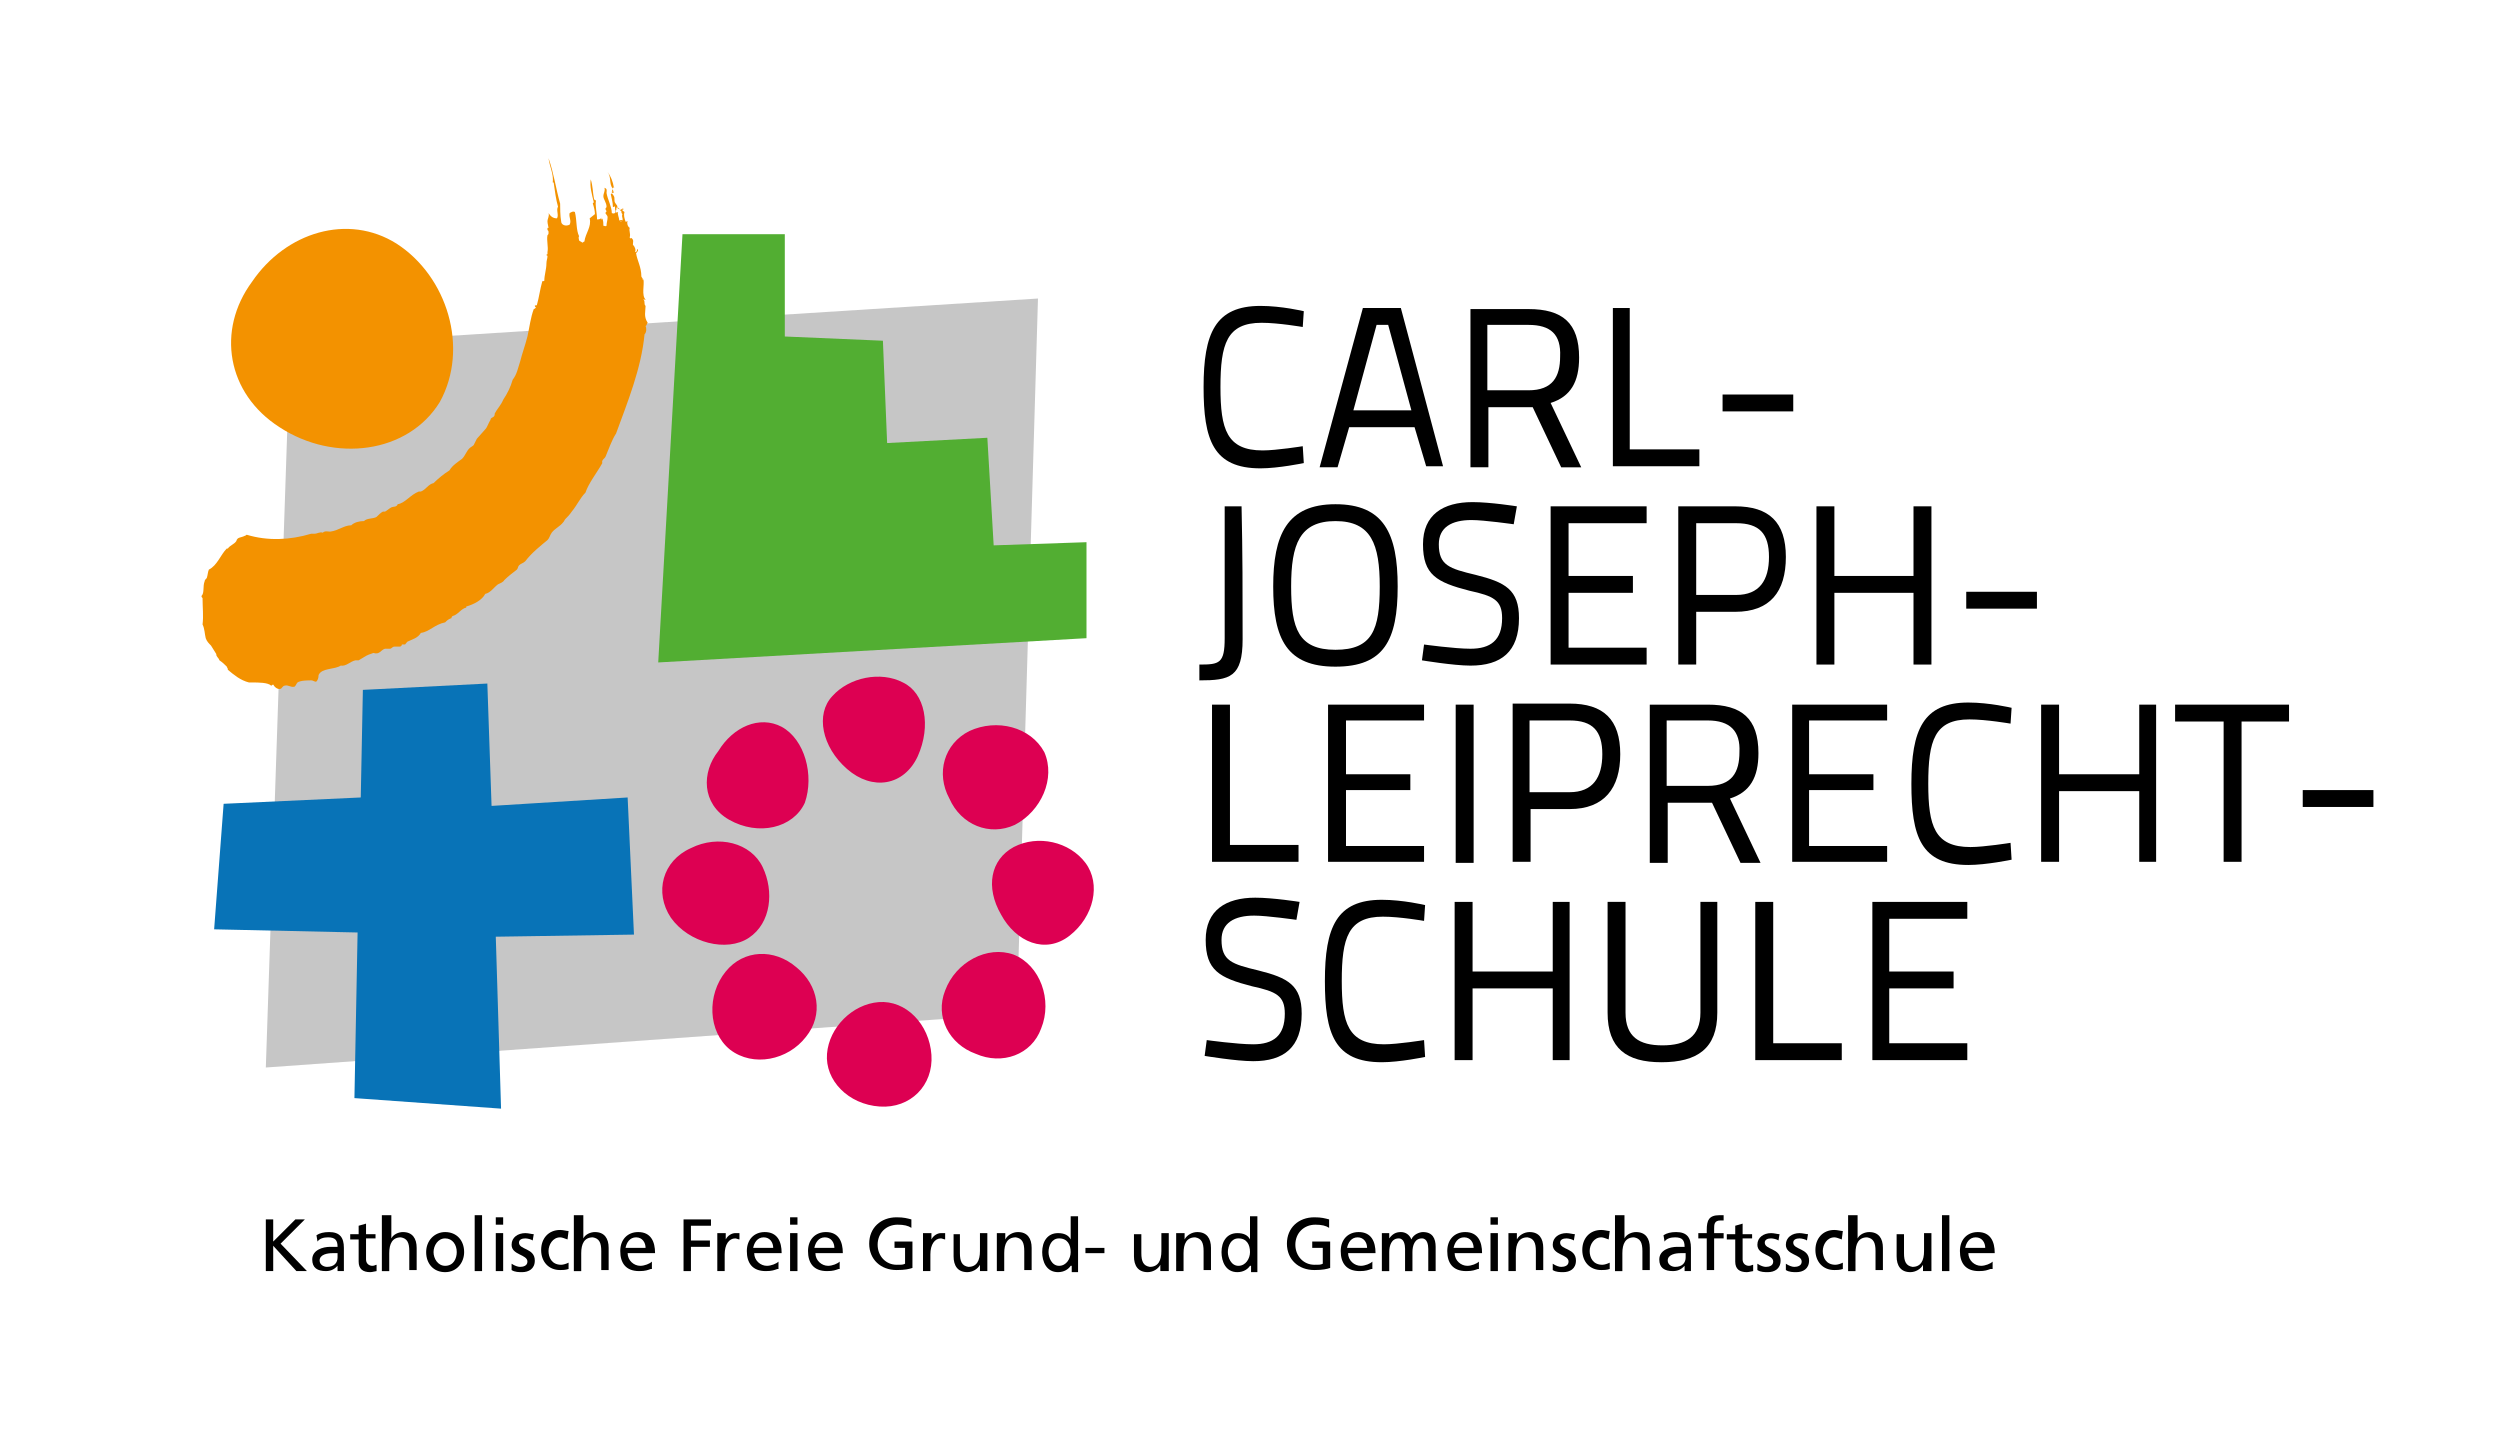<?xml version="1.0" encoding="utf-8"?>
<!-- Generator: Adobe Illustrator 24.3.0, SVG Export Plug-In . SVG Version: 6.00 Build 0)  -->
<svg version="1.1" id="Ebene_1" xmlns="http://www.w3.org/2000/svg" xmlns:xlink="http://www.w3.org/1999/xlink" x="0px" y="0px"
	 viewBox="0 0 237 137" style="enable-background:new 0 0 237 137;" xml:space="preserve">
<style type="text/css">
	.st0{fill:#C6C6C6;}
	.st1{fill:#F39200;}
	.st2{clip-path:url(#SVGID_2_);fill:#652783;}
	.st3{clip-path:url(#SVGID_2_);fill:#F39200;}
	.st4{fill:#52AE32;}
	.st5{fill:#0873B7;}
	.st6{fill:#DD0052;}
</style>
<g>
	<polyline class="st0" points="96.4,96.1 25.2,101.2 27.5,32.8 98.4,28.3 	"/>
	<path class="st1" d="M37.6,23.1c4.8,3.1,6.9,9.9,4.1,15c-3,4.9-10,5.8-15.2,2.4c-5-3.2-6-9.2-2.6-13.8C27.1,22,33,20.2,37.6,23.1"
		/>
	<g>
		<defs>
			<rect id="SVGID_1_" x="19" y="15" width="206" height="105.5"/>
		</defs>
		<clipPath id="SVGID_2_">
			<use xlink:href="#SVGID_1_"  style="overflow:visible;"/>
		</clipPath>
		<path class="st2" d="M51.8,21.5C51.8,21.5,51.8,21.5,51.8,21.5C51.8,21.5,51.8,21.5,51.8,21.5"/>
		<path class="st3" d="M58.9,20c0,0.1,0,0.2,0.1,0.3c-0.1,0.3,0.1,0.4,0,0.6c-0.2-0.1-0.1,0-0.3,0c0-0.3-0.2-0.6-0.1-0.8
			c0,0-0.2,0.1-0.3,0c0.1-0.1,0.2-0.3,0.1-0.4C58.8,19.6,58.7,20,58.9,20 M58.8,21C58.9,21,58.9,21,58.8,21
			C59.1,21,58.8,21.1,58.8,21 M58.2,17.8c-0.1-0.6-0.3-1.1-0.6-1.5c0.4,0.6,0.1,1.1,0.5,1.6C58,18,58.3,18.1,58,18.2
			c0.1,0,0.2-0.1,0.2,0c0,0-0.1,0.1,0,0.1c-0.2-0.1-0.2,0.1-0.3,0.1c0.1,0.5,0.2,0.8,0.2,1.2c0.1,0.1,0.1-0.1,0.2,0
			c0,0.2,0,0.3,0.1,0.5c-0.1,0.1-0.2,0.2-0.4,0.1c0-0.6-0.4-1.3-0.5-1.9c0-0.2,0.1-0.4-0.2-0.5c0.1,0.3-0.1,0.5-0.1,0.8
			c0,0.3,0.3,0.6,0.3,1c0,0.1-0.1,0.1-0.1,0.2c0,0.1,0.1,0.2,0.1,0.2c0,0.1-0.1,0.1-0.1,0.2c0,0.1,0.2,0.2,0.2,0.4
			c0,0.3-0.1,0.5-0.1,0.8c-0.1,0.1-0.2,0-0.3,0c0-0.3,0-0.4-0.1-0.7c0,0,0,0.1-0.1,0.1c0-0.1,0-0.1,0-0.2c0,0.2-0.3,0.2-0.4,0.2
			c0-0.6-0.2-1.3-0.1-1.8c-0.1,0-0.2-0.1-0.2-0.2c-0.1-0.5-0.1-1.2-0.3-1.8c-0.1,0.7,0.1,1.4,0.3,2.2c0,0-0.1,0-0.1,0.1
			c0.1,0.3,0.2,0.7,0.2,1l-0.5,0.4c0.2,0.8-0.4,1.4-0.5,2.2c-0.1,0-0.1,0.1-0.2,0.1c-0.1-0.1-0.2-0.1-0.3-0.2c0-0.1-0.1-0.3,0-0.4
			c-0.3-0.6-0.2-1.5-0.4-2.3c-0.2-0.1-0.3,0-0.5,0.1c-0.1,0.4,0.2,0.7,0,1.1c-0.4,0.2-0.8,0-0.8-0.3c-0.1-0.5-0.1-1.4-0.1-1.7
			c-0.4-1.4-0.6-2.9-1.1-4.3c0.1,0.8,0.5,1.5,0.4,2.3c0.1,0,0.1,0,0.1,0.1c0.1,0.7,0.2,1.5,0.4,2.2c-0.2,0.3,0.1,0.8-0.1,1.1
			c-0.4,0-0.6-0.2-0.8-0.5c0.1,0.3-0.1,0.5-0.1,0.8c0,0.2,0.1,0.5,0.1,0.6c0,0-0.1,0-0.1,0c0,0,0,0.2,0,0.2c0.1,0.1,0.1,0.1,0.1,0.2
			c0,0.2,0,0.2-0.1,0.3c-0.1,0.5,0.1,1.1,0,1.6c0,0.1,0,0.2,0,0.2c0,0-0.1,0-0.1,0.1c0,0,0.1,0,0.1,0.1c0,0.2-0.1,0.4-0.1,0.7
			c0,0.5-0.2,1.1-0.2,1.6c0,0.1-0.2,0-0.2,0.1c-0.2,0.7-0.3,1.5-0.5,2.2c0,0.1-0.2,0-0.2,0.1c0,0.1,0.1,0.1,0.1,0.2
			c-0.1,0-0.1,0.1-0.2,0.1c-0.3,0.8-0.4,1.7-0.6,2.6c-0.2,0.8-0.5,1.6-0.7,2.4c-0.2,0.6-0.3,1.2-0.7,1.7c-0.2,0.7-0.5,1.3-0.9,1.9
			c-0.2,0.5-0.6,0.9-0.8,1.3c0,0.1,0,0.2-0.1,0.3c-0.1,0.1-0.3,0.1-0.3,0.3c-0.2,0.3-0.3,0.7-0.5,0.9l-0.8,0.9
			c-0.1,0.2-0.2,0.4-0.3,0.6c-0.1,0.1-0.3,0.2-0.4,0.3c-0.3,0.3-0.4,0.7-0.7,1c-0.4,0.3-0.9,0.6-1.2,1.1c-0.5,0.3-1.1,0.8-1.5,1.2
			c-0.5,0.1-0.7,0.6-1.2,0.8c-0.1,0-0.1,0-0.2,0c-0.8,0.3-1.3,1.1-2,1.2c-0.1,0.3-0.4,0.2-0.6,0.3c-0.2,0.1-0.4,0.3-0.6,0.4
			c-0.1,0-0.2,0-0.2,0c-0.2,0.1-0.4,0.3-0.6,0.5c-0.3,0.2-0.9,0.1-1.2,0.4c-0.4,0-0.9,0.1-1.2,0.4c-0.7,0-1.2,0.5-2,0.6
			c-0.2,0-0.5-0.1-0.7,0.1c-0.3-0.1-0.5,0.1-0.8,0.1c-0.1,0-0.2,0-0.3,0c-2,0.6-4.1,0.7-6.1,0.1c-0.1,0-0.1,0.1-0.2,0.1
			c-0.4,0.2-0.7,0.1-0.8,0.5c-0.2,0.3-0.6,0.4-0.8,0.7c0,0-0.1,0-0.1,0c-0.6,0.6-0.9,1.6-1.7,2c-0.1,0.2-0.1,0.5-0.2,0.8
			c-0.1,0.1-0.2,0.2-0.2,0.3c-0.2,0.5,0,1.1-0.3,1.4c0,0.1,0,0.1,0.1,0.2c0,0.9,0.1,1.7,0,2.5c0.2,0.4,0.2,0.9,0.3,1.3
			c0.1,0.3,0.3,0.5,0.5,0.7c0.2,0.3,0.3,0.5,0.5,0.8c0,0.3,0.2,0.3,0.3,0.6c0.3,0.2,0.5,0.4,0.7,0.6c0,0.1,0.1,0.1,0.1,0.3
			c0.6,0.5,1.2,1,2,1.2c0.1,0,0.2,0,0.3,0c0.6,0,1.5,0,1.8,0.3c0.1,0,0.1-0.1,0.2-0.1c0.1,0.2,0.4,0.5,0.7,0.4
			c0.1,0,0.2-0.3,0.4-0.3c0.3-0.1,0.6,0.2,0.9,0.1c0.1,0,0.2-0.3,0.3-0.4c0.3-0.2,1-0.2,1.3-0.2c0.2,0,0.4,0.2,0.5,0.1
			c0.1-0.1,0.2-0.3,0.2-0.6c0.3-0.7,1.5-0.5,2.1-0.9c0.5,0.1,0.9-0.4,1.4-0.5c0.1,0,0.2,0,0.3,0c0.2-0.1,0.3-0.2,0.5-0.3
			c0.3-0.2,0.6-0.3,0.9-0.4c0.6,0.2,0.7-0.3,1.1-0.4c0.1,0,0.3,0,0.5,0c0.1,0,0.2-0.2,0.4-0.2c0.1,0,0.3,0,0.5,0
			c0.1,0,0.2-0.1,0.2-0.2c0.1,0,0.2,0,0.3,0c0.1-0.1,0.2-0.3,0.3-0.3c0.4-0.2,0.9-0.3,1.2-0.8c0.8-0.1,1.3-0.8,2.3-1
			c0.2-0.2,0.3-0.3,0.6-0.4c0-0.1,0-0.1,0.1-0.2c0.5-0.1,0.8-0.7,1.3-0.8c0,0,0-0.1,0-0.1c0.7-0.2,1.5-0.6,1.8-1.2
			c0.5-0.1,0.8-0.6,1.2-0.9c0.2-0.1,0.5-0.2,0.6-0.4c0.3-0.3,0.8-0.7,1.2-1c0.1-0.1,0.1-0.3,0.2-0.4c0.2-0.2,0.4-0.2,0.6-0.4
			c0.6-0.8,1.5-1.5,2.1-2c0.2-0.2,0.2-0.4,0.4-0.7c0.3-0.4,0.8-0.6,1.1-1c0.1-0.1,0.1-0.2,0.2-0.3c0.2-0.2,0.4-0.4,0.6-0.7
			c0.5-0.6,0.8-1.3,1.3-1.8c0.3-0.9,1.1-1.9,1.6-2.8c-0.1-0.3,0.2-0.4,0.3-0.6c0.3-0.7,0.6-1.6,1-2.2c1.1-3,2.4-6.2,2.7-9.4
			c0.2-0.2,0.2-0.6,0.1-0.8c0.1,0,0.1-0.2,0.2-0.3C61,30,61.2,29.5,61.2,29c-0.2-0.2,0-0.4-0.2-0.6c0.1-0.1,0.1,0.1,0.2,0
			c-0.4-0.4-0.1-1.4-0.2-1.9c0,0-0.1,0-0.1,0c0.1-0.1-0.1-0.2-0.1-0.3c0-0.9-0.4-1.5-0.5-2.2c0.1-0.1,0.3-0.3,0.1-0.4
			c0,0.1,0,0.3-0.2,0.3c0.1-0.2,0-0.5-0.2-0.7c0-0.3,0.1-0.4-0.1-0.6c0-0.1-0.2,0.1-0.2-0.1c0.1-0.4-0.1-0.6,0-0.9
			c-0.2-0.1-0.3-0.5-0.2-0.6c-0.1-0.1-0.1,0.1-0.2,0c-0.1-0.3-0.2-0.6-0.1-0.9c-0.1-0.1-0.2-0.1-0.2-0.2c0-0.1,0.2,0,0.1-0.1
			c-0.1-0.1-0.2,0.1-0.3,0.1c-0.1-0.1-0.2-0.1-0.3-0.2c0.1-0.2-0.1-0.3-0.2-0.5c-0.1-0.2,0-0.4-0.1-0.6c-0.1-0.2-0.2-0.2-0.2-0.4
			c0-0.1,0.1-0.3,0.1-0.4C58.3,17.7,58.2,17.9,58.2,17.8"/>
	</g>
	<polyline class="st4" points="94.2,51.7 93.6,41.5 84.1,42 83.7,32.3 74.4,31.9 74.4,22.2 64.7,22.2 62.4,62.8 103,60.5 103,51.4 	
		"/>
	<polyline class="st5" points="59.5,75.6 46.6,76.4 46.2,64.8 34.4,65.4 34.2,75.6 21.2,76.2 20.3,88.1 33.9,88.4 33.6,104.1 
		47.5,105.1 47,88.8 60.1,88.6 	"/>
	<path class="st6" d="M96.1,90.5c-2.5-0.9-5.5,0.7-6.5,3.4c-1,2.5,0.4,5.1,2.9,6c2.5,1.1,5.3,0.1,6.2-2.4
		C99.8,94.8,98.6,91.5,96.1,90.5 M69.1,77.7c2.8,1.6,6.1,0.8,7.2-1.6c0.9-2.6,0-6-2.2-7.2c-2.1-1.1-4.6,0-6,2.3
		C66.5,73.2,66.5,76.2,69.1,77.7 M91.9,69.3c-2.4,1.2-3.2,4-1.9,6.4c1.1,2.5,3.8,3.6,6.2,2.5c2.5-1.3,3.9-4.4,2.8-6.9
		C97.7,68.9,94.5,68.1,91.9,69.3 M76.4,98.3c1.7-2.1,1.2-4.9-0.9-6.6c-2.1-1.8-5-1.7-6.7,0.4c-1.8,2.2-1.7,5.7,0.4,7.4
		C71.4,101.2,74.7,100.5,76.4,98.3 M101.4,88.7c2.3-1.8,3-4.9,1.5-6.9c-1.5-2-4.5-2.7-6.8-1.5c-2.2,1.2-2.7,3.8-1.2,6.4
		C96.3,89.3,99.1,90.5,101.4,88.7 M63.6,87c1.7,2.4,5.3,3.3,7.4,1.9c2.1-1.4,2.4-4.4,1.3-6.7c-1.1-2.3-4.2-3.1-6.8-1.8
		C62.8,81.6,62,84.6,63.6,87 M85.6,64.7c-2.1-1.1-5.1-0.5-6.7,1.3c-1.6,1.7-1,4.8,1.4,6.9c2.4,2.1,5.4,1.6,6.7-1.2
		C88.3,68.8,87.7,65.7,85.6,64.7 M88.3,100c0.2,2.9-2,5.1-4.9,4.9c-3-0.2-5.2-2.5-5-5c0.2-2.5,2.4-4.7,4.9-4.9
		C85.9,94.8,88.1,97.1,88.3,100"/>
	<path d="M123.6,43.9c0,0-2.4,0.5-4.1,0.5c-4.5,0-5.4-2.7-5.4-7.7c0-5.1,1.1-7.7,5.4-7.7c2,0,4.1,0.5,4.1,0.5l-0.1,1.5
		c0,0-2.3-0.4-3.9-0.4c-3.3,0-3.9,2-3.9,6.1c0,4,0.6,6,4,6c1.3,0,3.8-0.4,3.8-0.4"/>
	<path d="M128.3,38.9h5.5l-2.2-8.1h-1.1L128.3,38.9z M129.2,29.2h3.6l4,15h-1.6l-1.1-3.7h-6.2l-1.1,3.8h-1.7"/>
	<path d="M144.9,30.8h-3.9V37h3.9c2.3,0,3-1.3,3-3.2C148,31.7,147,30.8,144.9,30.8 M144.9,38.6h-3.8v5.7h-1.7v-15h5.5
		c3.2,0,4.8,1.3,4.8,4.6c0,2.3-0.8,3.7-2.7,4.3l2.9,6.1H148l-2.7-5.7"/>
	<polyline points="152.9,44.2 152.9,29.2 154.5,29.2 154.5,42.6 161.1,42.6 161.1,44.2 	"/>
	<rect x="163.3" y="37.4" width="6.7" height="1.6"/>
	<path d="M117.8,60.6c0,3.6-1.2,3.9-4.1,3.9V63c1.9,0,2.4-0.1,2.4-2.5V48h1.6C117.8,52.5,117.8,56,117.8,60.6"/>
	<path d="M130.8,55.6c0-4-0.8-6.2-4.2-6.2c-3.4,0-4.2,2.2-4.2,6.2c0,4,0.7,6,4.2,6C130.1,61.6,130.8,59.7,130.8,55.6 M120.7,55.6
		c0-4.9,1.3-7.8,5.9-7.8c4.6,0,5.9,2.8,5.9,7.8c0,5.1-1.3,7.6-5.9,7.6C122,63.2,120.7,60.6,120.7,55.6"/>
	<path d="M143.5,49.7c0,0-2.8-0.4-4-0.4c-1.9,0-3.1,0.7-3.1,2.3c0,2,1,2.3,3.5,2.9c2.8,0.7,4.1,1.4,4.1,4.1c0,3.2-1.7,4.5-4.6,4.5
		c-1.6,0-4.6-0.5-4.6-0.5l0.2-1.5c0,0,2.9,0.4,4.4,0.4c1.9,0,3-0.8,3-2.9c0-1.7-0.8-2.1-3.1-2.6c-3.1-0.8-4.4-1.5-4.4-4.4
		c0-2.8,1.9-4,4.7-4c1.7,0,4.2,0.4,4.2,0.4"/>
	<polyline points="147,48 156.1,48 156.1,49.6 148.7,49.6 148.7,54.6 154.8,54.6 154.8,56.2 148.7,56.2 148.7,61.4 156.1,61.4 
		156.1,63 147,63 	"/>
	<path d="M164.6,56.4c2.2,0,3.1-1.4,3.1-3.6c0-2.2-0.9-3.2-3.1-3.2h-3.8v6.8H164.6z M160.8,58v5h-1.7V48h5.4c3.2,0,4.8,1.5,4.8,4.8
		s-1.5,5.2-4.8,5.2"/>
	<polyline points="181.4,56.2 173.9,56.2 173.9,63 172.2,63 172.2,48 173.9,48 173.9,54.6 181.4,54.6 181.4,48 183.1,48 183.1,63 
		181.4,63 	"/>
	<rect x="186.4" y="56.1" width="6.7" height="1.6"/>
	<polyline points="114.9,81.7 114.9,66.8 116.6,66.8 116.6,80.1 123.1,80.1 123.1,81.7 	"/>
	<polyline points="125.9,66.8 135,66.8 135,68.3 127.6,68.3 127.6,73.4 133.7,73.4 133.7,74.9 127.6,74.9 127.6,80.2 135,80.2 
		135,81.7 125.9,81.7 	"/>
	<rect x="138" y="66.8" width="1.7" height="15"/>
	<path d="M148.8,75.1c2.2,0,3.1-1.4,3.1-3.6c0-2.2-0.9-3.2-3.1-3.2h-3.8v6.8H148.8z M145.1,76.7v5h-1.7v-15h5.4
		c3.2,0,4.8,1.5,4.8,4.8c0,3.2-1.5,5.2-4.8,5.2"/>
	<path d="M161.9,68.3h-3.9v6.2h3.9c2.3,0,3-1.3,3-3.2C165,69.3,164,68.3,161.9,68.3 M161.9,76.1h-3.8v5.7h-1.7v-15h5.5
		c3.2,0,4.8,1.3,4.8,4.6c0,2.3-0.8,3.7-2.7,4.3l2.9,6.1H165l-2.7-5.7"/>
	<polyline points="169.9,66.8 178.9,66.8 178.9,68.3 171.5,68.3 171.5,73.4 177.6,73.4 177.6,74.9 171.5,74.9 171.5,80.2 
		178.9,80.2 178.9,81.7 169.9,81.7 	"/>
	<path d="M190.7,81.5c0,0-2.4,0.5-4.1,0.5c-4.5,0-5.4-2.7-5.4-7.7c0-5.1,1.1-7.7,5.4-7.7c2,0,4.1,0.5,4.1,0.5l-0.1,1.5
		c0,0-2.3-0.4-3.9-0.4c-3.3,0-3.9,2-3.9,6.1c0,4,0.6,6,4,6c1.3,0,3.8-0.4,3.8-0.4"/>
	<polyline points="202.8,75 195.2,75 195.2,81.7 193.5,81.7 193.5,66.8 195.2,66.8 195.2,73.4 202.8,73.4 202.8,66.8 204.4,66.8 
		204.4,81.7 202.8,81.7 	"/>
	<polyline points="206.2,66.8 217,66.8 217,68.4 212.5,68.4 212.5,81.7 210.8,81.7 210.8,68.4 206.2,68.4 	"/>
	<rect x="218.3" y="74.9" width="6.7" height="1.6"/>
	<path d="M122.9,87.2c0,0-2.8-0.4-4-0.4c-1.9,0-3.1,0.7-3.1,2.3c0,2,1,2.3,3.5,2.9c2.8,0.7,4.1,1.4,4.1,4.1c0,3.2-1.7,4.5-4.6,4.5
		c-1.6,0-4.6-0.5-4.6-0.5l0.2-1.5c0,0,2.9,0.4,4.4,0.4c1.9,0,3-0.8,3-2.9c0-1.7-0.8-2.1-3.1-2.6c-3.1-0.8-4.4-1.5-4.4-4.4
		c0-2.8,1.9-4,4.7-4c1.7,0,4.2,0.4,4.2,0.4"/>
	<path d="M135.1,100.2c0,0-2.4,0.5-4.1,0.5c-4.5,0-5.4-2.7-5.4-7.7c0-5.1,1.1-7.7,5.4-7.7c2,0,4.1,0.5,4.1,0.5l-0.1,1.5
		c0,0-2.3-0.4-3.9-0.4c-3.3,0-3.9,2-3.9,6.1c0,4,0.6,6,4,6c1.3,0,3.8-0.4,3.8-0.4"/>
	<polyline points="147.2,93.7 139.6,93.7 139.6,100.5 137.9,100.5 137.9,85.5 139.6,85.5 139.6,92.1 147.2,92.1 147.2,85.5 
		148.8,85.5 148.8,100.5 147.2,100.5 	"/>
	<path d="M157.6,99.1c2.2,0,3.6-0.8,3.6-3.1V85.5h1.6V96c0,3.4-1.9,4.7-5.3,4.7c-3.3,0-5.1-1.3-5.1-4.7V85.5h1.7V96
		C154.1,98.3,155.4,99.1,157.6,99.1"/>
	<polyline points="166.4,100.5 166.4,85.5 168.1,85.5 168.1,98.9 174.6,98.9 174.6,100.5 	"/>
	<polyline points="177.5,85.5 186.5,85.5 186.5,87.1 179.1,87.1 179.1,92.1 185.2,92.1 185.2,93.7 179.1,93.7 179.1,98.9 
		186.5,98.9 186.5,100.5 177.5,100.5 	"/>
	<polygon points="25.2,115.6 25.9,115.6 25.9,117.7 28,115.6 28.9,115.6 26.6,117.9 29.1,120.5 28.1,120.5 25.9,118.1 25.9,120.5 
		25.2,120.5 	"/>
	<path d="M31.9,118.8c-0.1,0-0.3,0-0.4,0c-0.4,0-1.2,0.1-1.2,0.7c0,0.4,0.4,0.6,0.7,0.6c0.7,0,1-0.4,1-0.9V118.8z M30,117.1
		c0.3-0.2,0.7-0.3,1.2-0.3c1,0,1.4,0.5,1.4,1.5v1.5c0,0.4,0,0.6,0,0.7H32V120h0c-0.2,0.2-0.5,0.5-1.1,0.5c-0.8,0-1.3-0.3-1.3-1.1
		c0-0.9,1-1.2,1.7-1.2c0.3,0,0.4,0,0.7,0c0-0.6-0.2-0.9-0.9-0.9c-0.4,0-0.8,0.1-1,0.4L30,117.1z"/>
	<path d="M35.6,117.4h-0.9v2c0,0.4,0.3,0.6,0.6,0.6c0.2,0,0.3-0.1,0.4-0.1v0.6c-0.1,0-0.4,0.1-0.6,0.1c-0.7,0-1.1-0.3-1.1-1v-2.1
		h-0.8v-0.5H34v-0.8l0.7-0.2v1h0.9V117.4z"/>
	<path d="M36.4,115.2h0.7v2.2h0c0.2-0.4,0.7-0.6,1.1-0.6c0.9,0,1.3,0.6,1.3,1.5v2.1h-0.7v-1.8c0-0.8-0.2-1.2-0.8-1.3
		c-0.8,0-1.1,0.6-1.1,1.5v1.7h-0.7V115.2z"/>
	<path d="M42.2,120c0.8,0,1.1-0.7,1.1-1.3c0-0.7-0.4-1.3-1.1-1.3c-0.7,0-1.1,0.7-1.1,1.3C41.1,119.3,41.5,120,42.2,120 M42.2,116.8
		c1.1,0,1.8,0.8,1.8,1.9c0,1-0.7,1.9-1.8,1.9c-1.1,0-1.8-0.8-1.8-1.9C40.4,117.6,41.2,116.8,42.2,116.8"/>
	<rect x="45" y="115.2" width="0.7" height="5.3"/>
	<path d="M47,116.9h0.7v3.6H47V116.9z M47.7,116.1h-0.7v-0.7h0.7V116.1z"/>
	<path d="M48.5,119.8c0.3,0.2,0.6,0.3,0.8,0.3c0.3,0,0.7-0.1,0.7-0.5c0-0.7-1.5-0.6-1.5-1.6c0-0.7,0.6-1.1,1.3-1.1
		c0.3,0,0.6,0.1,0.8,0.1l-0.1,0.6c-0.1-0.1-0.5-0.2-0.7-0.2c-0.3,0-0.6,0.1-0.6,0.4c0,0.7,1.5,0.5,1.5,1.7c0,0.8-0.6,1.1-1.2,1.1
		c-0.3,0-0.7,0-1-0.2L48.5,119.8z"/>
	<path d="M53.8,117.5c-0.3-0.1-0.5-0.2-0.7-0.2c-0.7,0-1.1,0.7-1.1,1.3c0,0.6,0.3,1.3,1.2,1.3c0.2,0,0.5-0.1,0.7-0.2l0,0.6
		c-0.3,0.1-0.6,0.1-0.8,0.1c-1.1,0-1.8-0.8-1.8-1.9c0-1.1,0.7-1.9,1.8-1.9c0.3,0,0.6,0.1,0.8,0.1L53.8,117.5z"/>
	<path d="M54.6,115.2h0.7v2.2h0c0.2-0.4,0.7-0.6,1.1-0.6c0.9,0,1.3,0.6,1.3,1.5v2.1h-0.7v-1.8c0-0.8-0.2-1.2-0.8-1.3
		c-0.8,0-1.1,0.6-1.1,1.5v1.7h-0.7V115.2z"/>
	<path d="M61.2,118.3c0-0.5-0.3-1-0.9-1c-0.6,0-0.9,0.5-1,1H61.2z M61.7,120.3c-0.3,0.1-0.5,0.2-1.1,0.2c-1.3,0-1.8-0.8-1.8-1.9
		c0-1.1,0.7-1.8,1.7-1.8c1.2,0,1.6,0.9,1.6,2h-2.6c0,0.7,0.6,1.2,1.2,1.2c0.4,0,0.9-0.2,1.1-0.4V120.3z"/>
	<polygon points="64.8,115.6 67.4,115.6 67.4,116.2 65.5,116.2 65.5,117.6 67.3,117.6 67.3,118.2 65.5,118.2 65.5,120.5 64.8,120.5 
			"/>
	<path d="M68.2,116.9h0.6v0.6h0c0.2-0.4,0.6-0.6,0.9-0.6c0.2,0,0.3,0,0.4,0v0.6c-0.1,0-0.3-0.1-0.4-0.1c-0.6,0-1,0.6-1,1.5v1.6h-0.7
		V116.9z"/>
	<path d="M73.3,118.3c0-0.5-0.3-1-0.9-1c-0.6,0-0.9,0.5-1,1H73.3z M73.7,120.3c-0.3,0.1-0.5,0.2-1.1,0.2c-1.3,0-1.8-0.8-1.8-1.9
		c0-1.1,0.7-1.8,1.7-1.8c1.2,0,1.6,0.9,1.6,2h-2.6c0,0.7,0.6,1.2,1.2,1.2c0.4,0,0.9-0.2,1.1-0.4V120.3z"/>
	<path d="M74.9,116.9h0.7v3.6h-0.7V116.9z M75.6,116.1h-0.7v-0.7h0.7V116.1z"/>
	<path d="M79.1,118.3c0-0.5-0.3-1-0.9-1c-0.6,0-0.9,0.5-1,1H79.1z M79.5,120.3c-0.3,0.1-0.5,0.2-1.1,0.2c-1.3,0-1.8-0.8-1.8-1.9
		c0-1.1,0.7-1.8,1.7-1.8c1.2,0,1.6,0.9,1.6,2h-2.6c0,0.7,0.6,1.2,1.2,1.2c0.4,0,0.9-0.2,1.1-0.4V120.3z"/>
	<path d="M86.4,116.4c-0.3-0.2-0.7-0.3-1.3-0.3c-1.1,0-1.9,0.8-1.9,1.9c0,1.1,0.8,1.9,1.8,1.9c0.5,0,0.6,0,0.8-0.1v-1.5h-1v-0.6h1.7
		v2.5c-0.3,0.1-0.7,0.2-1.5,0.2c-1.5,0-2.6-1-2.6-2.5c0-1.5,1.1-2.5,2.6-2.5c0.7,0,1,0.1,1.4,0.2L86.4,116.4z"/>
	<path d="M87.7,116.9h0.6v0.6h0c0.2-0.4,0.6-0.6,0.9-0.6c0.2,0,0.3,0,0.4,0v0.6c-0.1,0-0.3-0.1-0.4-0.1c-0.6,0-1,0.6-1,1.5v1.6h-0.7
		V116.9z"/>
	<path d="M93.5,120.5h-0.6v-0.6h0c-0.2,0.4-0.7,0.7-1.2,0.7c-0.9,0-1.3-0.6-1.3-1.5v-2.1H91v1.8c0,0.8,0.2,1.2,0.8,1.3
		c0.8,0,1.1-0.6,1.1-1.5v-1.7h0.7V120.5z"/>
	<path d="M94.7,116.9h0.6v0.6h0c0.2-0.4,0.7-0.7,1.2-0.7c0.9,0,1.3,0.6,1.3,1.5v2.1h-0.7v-1.8c0-0.8-0.2-1.2-0.8-1.3
		c-0.8,0-1.1,0.6-1.1,1.5v1.7h-0.7V116.9z"/>
	<path d="M100.4,120c0.7,0,1.1-0.7,1.1-1.3c0-0.7-0.3-1.3-1.1-1.3c-0.7,0-1,0.7-1,1.3C99.4,119.2,99.7,120,100.4,120 M101.5,120
		L101.5,120c-0.2,0.3-0.6,0.6-1.2,0.6c-1.1,0-1.5-1-1.5-1.9c0-1,0.5-1.8,1.5-1.8c0.6,0,1,0.2,1.2,0.6h0v-2.2h0.7v5.3h-0.6V120z"/>
	<rect x="102.9" y="118.3" width="1.8" height="0.5"/>
	<path d="M110.6,120.5H110v-0.6h0c-0.2,0.4-0.7,0.7-1.2,0.7c-0.9,0-1.3-0.6-1.3-1.5v-2.1h0.7v1.8c0,0.8,0.2,1.2,0.8,1.3
		c0.8,0,1.1-0.6,1.1-1.5v-1.7h0.7V120.5z"/>
	<path d="M111.7,116.9h0.6v0.6h0c0.2-0.4,0.7-0.7,1.2-0.7c0.9,0,1.3,0.6,1.3,1.5v2.1h-0.7v-1.8c0-0.8-0.2-1.2-0.8-1.3
		c-0.8,0-1.1,0.6-1.1,1.5v1.7h-0.7V116.9z"/>
	<path d="M117.4,120c0.7,0,1.1-0.7,1.1-1.3c0-0.7-0.3-1.3-1.1-1.3c-0.7,0-1,0.7-1,1.3C116.4,119.2,116.7,120,117.4,120 M118.5,120
		L118.5,120c-0.2,0.3-0.6,0.6-1.2,0.6c-1.1,0-1.5-1-1.5-1.9c0-1,0.5-1.8,1.5-1.8c0.6,0,1,0.2,1.2,0.6h0v-2.2h0.7v5.3h-0.6V120z"/>
	<path d="M126,116.4c-0.3-0.2-0.7-0.3-1.3-0.3c-1.1,0-1.9,0.8-1.9,1.9c0,1.1,0.8,1.9,1.8,1.9c0.5,0,0.6,0,0.8-0.1v-1.5h-1v-0.6h1.7
		v2.5c-0.3,0.1-0.7,0.2-1.5,0.2c-1.5,0-2.6-1-2.6-2.5c0-1.5,1.1-2.5,2.6-2.5c0.7,0,1,0.1,1.4,0.2L126,116.4z"/>
	<path d="M129.6,118.3c0-0.5-0.3-1-0.9-1c-0.6,0-0.9,0.5-1,1H129.6z M130,120.3c-0.3,0.1-0.5,0.2-1.1,0.2c-1.3,0-1.8-0.8-1.8-1.9
		c0-1.1,0.7-1.8,1.7-1.8c1.2,0,1.6,0.9,1.6,2h-2.6c0,0.7,0.6,1.2,1.2,1.2c0.4,0,0.9-0.2,1.1-0.4V120.3z"/>
	<path d="M131.1,116.9h0.6v0.5h0c0.3-0.4,0.6-0.6,1.1-0.6c0.4,0,0.8,0.2,1,0.7c0.2-0.5,0.8-0.7,1.1-0.7c0.9,0,1.2,0.6,1.2,1.4v2.3
		h-0.7v-2.1c0-0.4-0.1-1-0.6-1c-0.7,0-0.9,0.7-0.9,1.3v1.8h-0.7v-2.1c0-0.4-0.1-1-0.6-1c-0.7,0-0.9,0.7-0.9,1.3v1.8h-0.7V116.9z"/>
	<path d="M139.7,118.3c0-0.5-0.3-1-0.9-1c-0.6,0-0.9,0.5-1,1H139.7z M140.1,120.3c-0.3,0.1-0.5,0.2-1.1,0.2c-1.3,0-1.8-0.8-1.8-1.9
		c0-1.1,0.7-1.8,1.7-1.8c1.2,0,1.6,0.9,1.6,2h-2.6c0,0.7,0.6,1.2,1.2,1.2c0.4,0,0.9-0.2,1.1-0.4V120.3z"/>
	<path d="M141.3,116.9h0.7v3.6h-0.7V116.9z M142,116.1h-0.7v-0.7h0.7V116.1z"/>
	<path d="M143.2,116.9h0.6v0.6h0c0.2-0.4,0.7-0.7,1.2-0.7c0.9,0,1.3,0.6,1.3,1.5v2.1h-0.7v-1.8c0-0.8-0.2-1.2-0.8-1.3
		c-0.8,0-1.1,0.6-1.1,1.5v1.7h-0.7V116.9z"/>
	<path d="M147.2,119.8c0.3,0.2,0.6,0.3,0.8,0.3c0.3,0,0.7-0.1,0.7-0.5c0-0.7-1.5-0.6-1.5-1.6c0-0.7,0.6-1.1,1.3-1.1
		c0.3,0,0.6,0.1,0.8,0.1l-0.1,0.6c-0.1-0.1-0.5-0.2-0.7-0.2c-0.3,0-0.6,0.1-0.6,0.4c0,0.7,1.5,0.5,1.5,1.7c0,0.8-0.6,1.1-1.2,1.1
		c-0.3,0-0.7,0-1-0.2L147.2,119.8z"/>
	<path d="M152.5,117.5c-0.3-0.1-0.5-0.2-0.7-0.2c-0.7,0-1.1,0.7-1.1,1.3c0,0.6,0.3,1.3,1.2,1.3c0.2,0,0.5-0.1,0.7-0.2l0,0.6
		c-0.3,0.1-0.6,0.1-0.8,0.1c-1.1,0-1.8-0.8-1.8-1.9c0-1.1,0.7-1.9,1.8-1.9c0.3,0,0.6,0.1,0.8,0.1L152.5,117.5z"/>
	<path d="M153.3,115.2h0.7v2.2h0c0.2-0.4,0.7-0.6,1.1-0.6c0.9,0,1.3,0.6,1.3,1.5v2.1h-0.7v-1.8c0-0.8-0.2-1.2-0.8-1.3
		c-0.8,0-1.1,0.6-1.1,1.5v1.7h-0.7V115.2z"/>
	<path d="M159.7,118.8c-0.1,0-0.3,0-0.4,0c-0.4,0-1.2,0.1-1.2,0.7c0,0.4,0.4,0.6,0.7,0.6c0.7,0,1-0.4,1-0.9V118.8z M157.7,117.1
		c0.3-0.2,0.7-0.3,1.2-0.3c1,0,1.4,0.5,1.4,1.5v1.5c0,0.4,0,0.6,0,0.7h-0.6V120h0c-0.2,0.2-0.5,0.5-1.1,0.5c-0.8,0-1.3-0.3-1.3-1.1
		c0-0.9,1-1.2,1.7-1.2c0.3,0,0.4,0,0.7,0c0-0.6-0.2-0.9-0.9-0.9c-0.4,0-0.8,0.1-1,0.4L157.7,117.1z"/>
	<path d="M161.9,117.4H161v-0.5h0.8v-0.3c0-0.9,0.2-1.4,1.2-1.4c0.2,0,0.3,0,0.4,0l0,0.5c-0.1,0-0.2,0-0.3,0c-0.6,0-0.6,0.4-0.6,0.8
		v0.4h0.9v0.5h-0.9v3h-0.7V117.4z"/>
	<path d="M166.1,117.4h-0.9v2c0,0.4,0.3,0.6,0.6,0.6c0.2,0,0.3-0.1,0.4-0.1v0.6c-0.1,0-0.4,0.1-0.6,0.1c-0.7,0-1.1-0.3-1.1-1v-2.1
		h-0.8v-0.5h0.8v-0.8l0.7-0.2v1h0.9V117.4z"/>
	<path d="M166.6,119.8c0.3,0.2,0.6,0.3,0.8,0.3c0.3,0,0.7-0.1,0.7-0.5c0-0.7-1.5-0.6-1.5-1.6c0-0.7,0.6-1.1,1.3-1.1
		c0.3,0,0.6,0.1,0.8,0.1l-0.1,0.6c-0.1-0.1-0.5-0.2-0.7-0.2c-0.3,0-0.6,0.1-0.6,0.4c0,0.7,1.5,0.5,1.5,1.7c0,0.8-0.6,1.1-1.2,1.1
		c-0.3,0-0.7,0-1-0.2L166.6,119.8z"/>
	<path d="M169.3,119.8c0.3,0.2,0.6,0.3,0.8,0.3c0.3,0,0.7-0.1,0.7-0.5c0-0.7-1.5-0.6-1.5-1.6c0-0.7,0.6-1.1,1.3-1.1
		c0.3,0,0.6,0.1,0.8,0.1l-0.1,0.6c-0.1-0.1-0.5-0.2-0.7-0.2c-0.3,0-0.6,0.1-0.6,0.4c0,0.7,1.5,0.5,1.5,1.7c0,0.8-0.6,1.1-1.2,1.1
		c-0.3,0-0.7,0-1-0.2L169.3,119.8z"/>
	<path d="M174.6,117.5c-0.3-0.1-0.5-0.2-0.7-0.2c-0.7,0-1.1,0.7-1.1,1.3c0,0.6,0.3,1.3,1.2,1.3c0.2,0,0.5-0.1,0.7-0.2l0,0.6
		c-0.3,0.1-0.6,0.1-0.8,0.1c-1.1,0-1.8-0.8-1.8-1.9c0-1.1,0.7-1.9,1.8-1.9c0.3,0,0.6,0.1,0.8,0.1L174.6,117.5z"/>
	<path d="M175.4,115.2h0.7v2.2h0c0.2-0.4,0.7-0.6,1.1-0.6c0.9,0,1.3,0.6,1.3,1.5v2.1h-0.7v-1.8c0-0.8-0.2-1.2-0.8-1.3
		c-0.8,0-1.1,0.6-1.1,1.5v1.7h-0.7V115.2z"/>
	<path d="M182.9,120.5h-0.6v-0.6h0c-0.2,0.4-0.7,0.7-1.2,0.7c-0.9,0-1.3-0.6-1.3-1.5v-2.1h0.7v1.8c0,0.8,0.2,1.2,0.8,1.3
		c0.8,0,1.1-0.6,1.1-1.5v-1.7h0.7V120.5z"/>
	<rect x="184.1" y="115.2" width="0.7" height="5.3"/>
	<path d="M188.2,118.3c0-0.5-0.3-1-0.9-1c-0.6,0-0.9,0.5-1,1H188.2z M188.7,120.3c-0.3,0.1-0.5,0.2-1.1,0.2c-1.3,0-1.8-0.8-1.8-1.9
		c0-1.1,0.7-1.8,1.7-1.8c1.2,0,1.6,0.9,1.6,2h-2.5c0,0.7,0.6,1.2,1.2,1.2c0.4,0,0.9-0.2,1.1-0.4V120.3z"/>
</g>
</svg>
